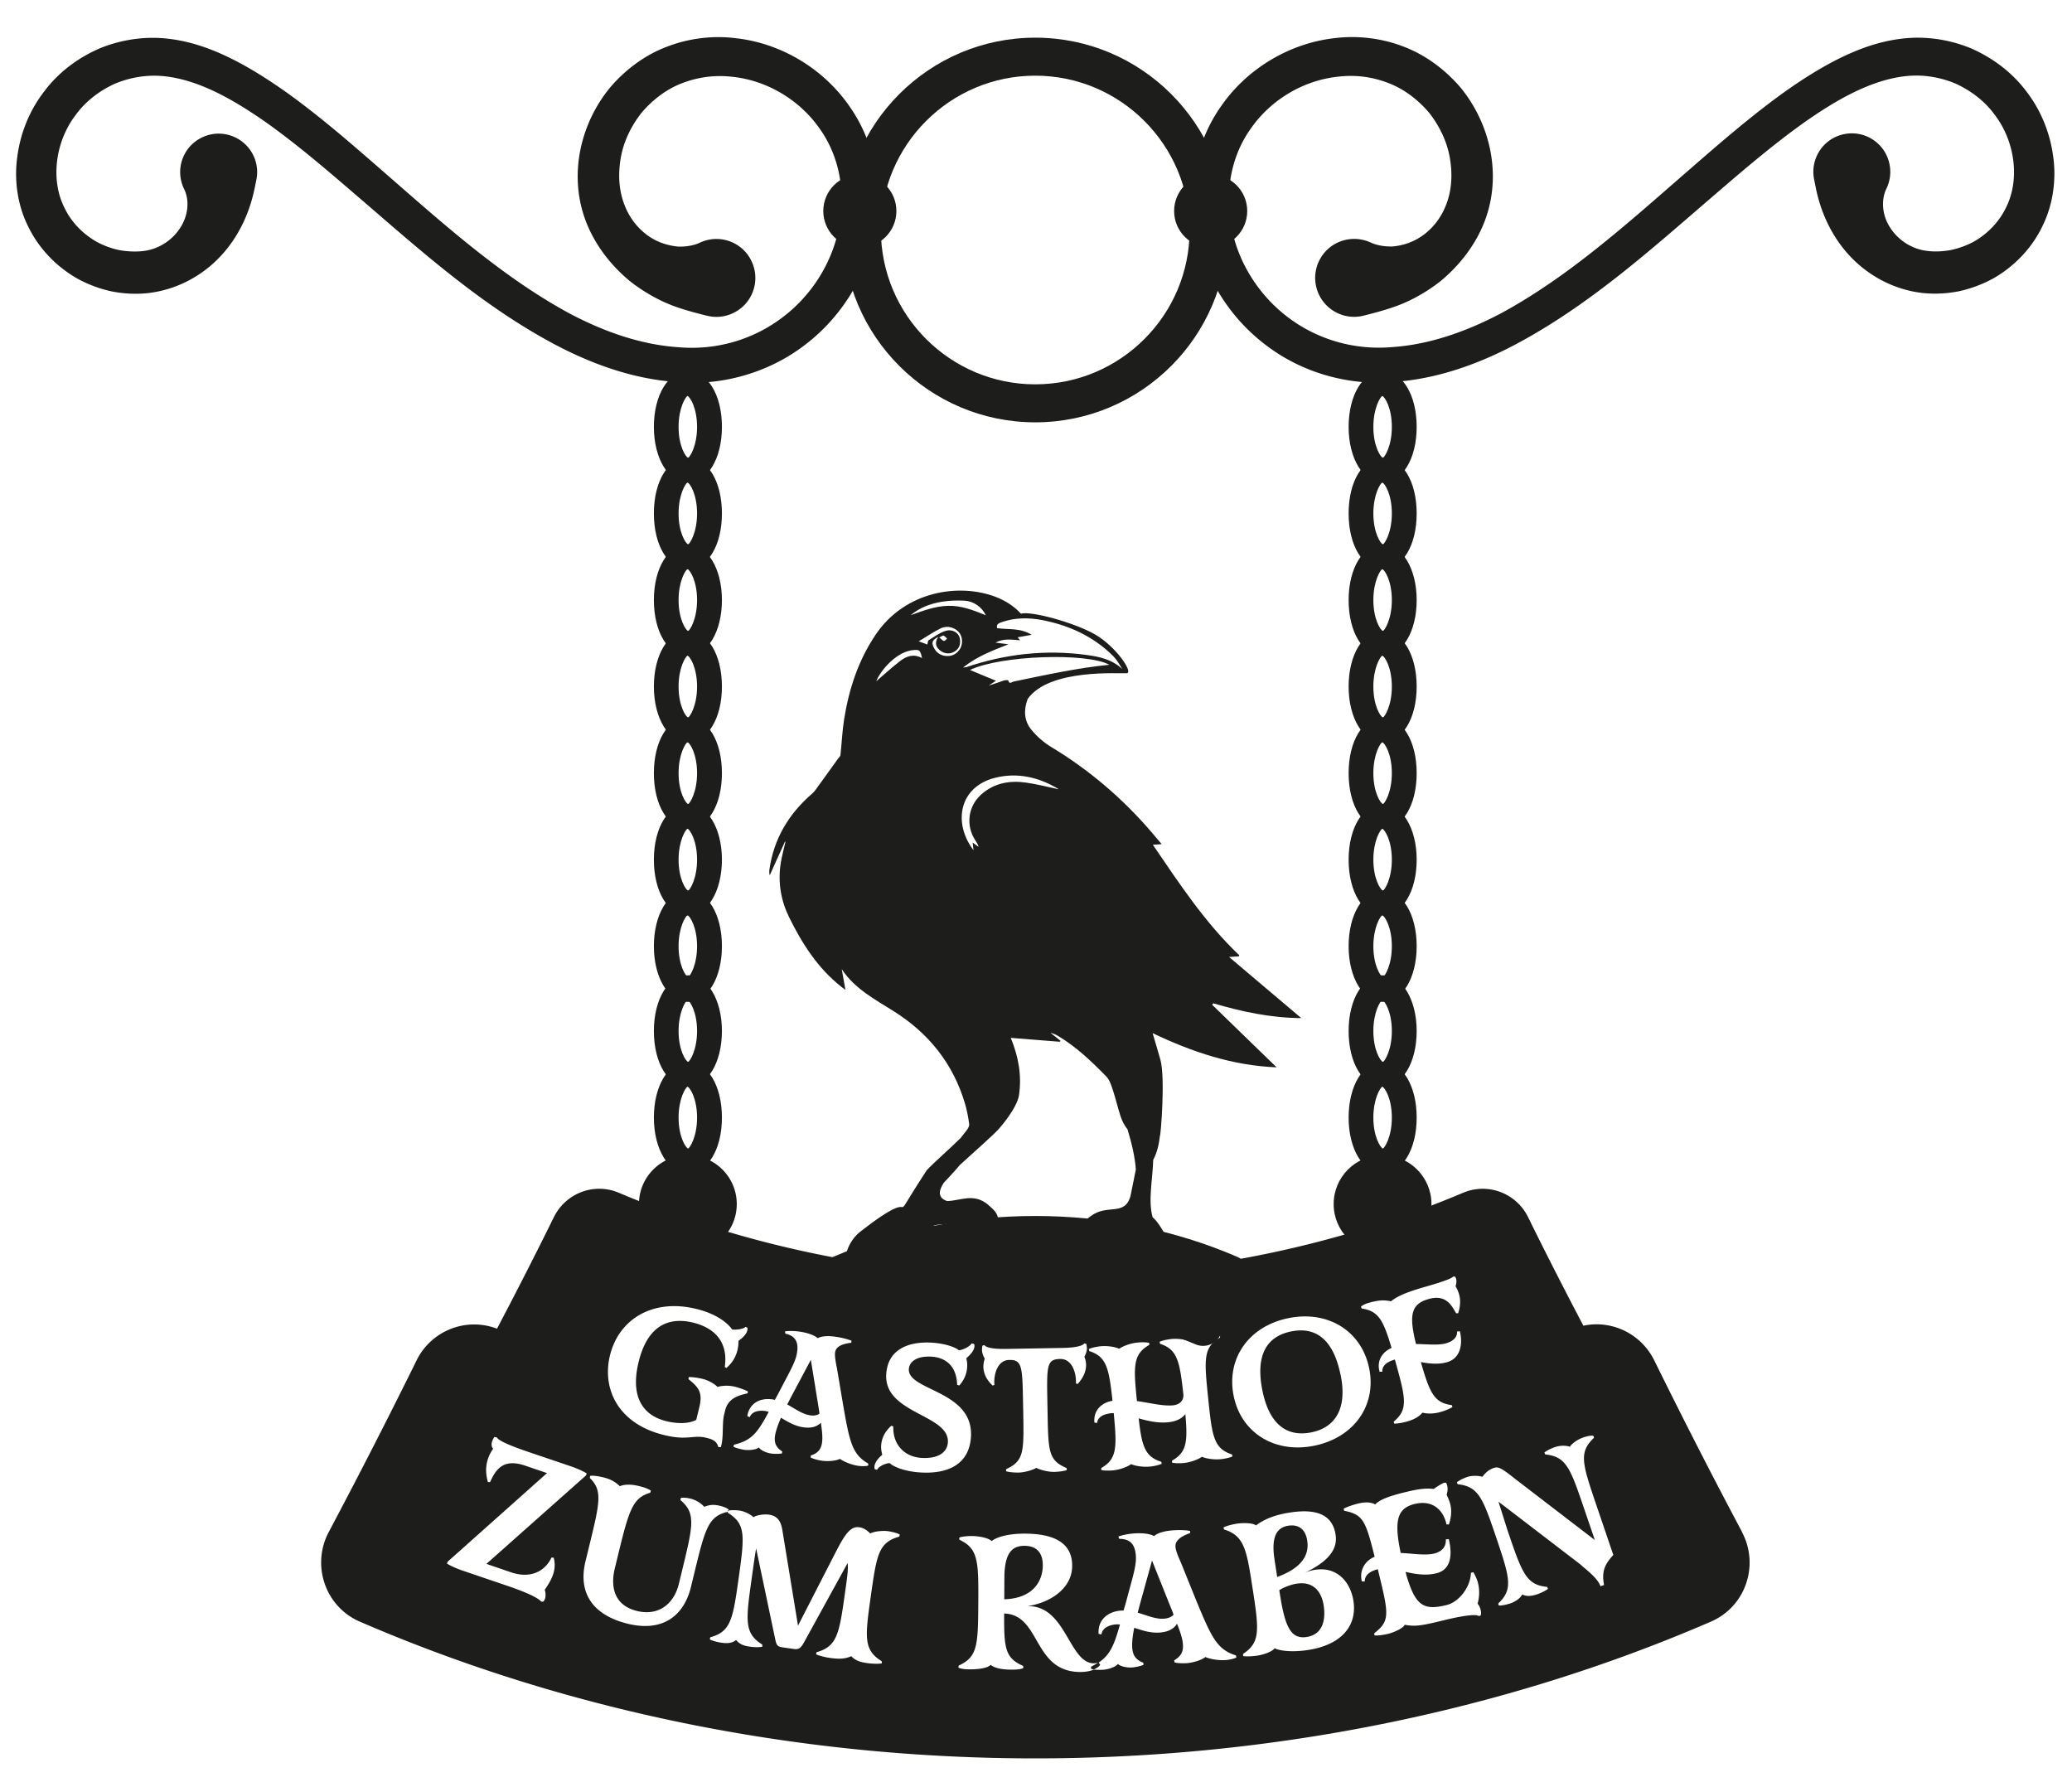 <svg xmlns="http://www.w3.org/2000/svg" xml:space="preserve" viewBox="0 0 500 430"><path fill="#1D1E1B" d="M298.58 303.29c-30.42-13.16-67.11-13.16-97.53 0-2.49 1.08-3.52 4.07-2.24 6.48 2.19 4.1 4.29 8.24 6.34 12.39 1.09 2.2 3.69 3.2 5.96 2.24 24.27-10.27 53.15-10.27 77.41 0 2.27.96 4.87-.03 5.96-2.24 2.05-4.15 4.15-8.29 6.34-12.39 1.28-2.41.26-5.4-2.24-6.48"/><path fill="#1D1E1B" d="M255.46 190.45c-2.53-.53-5.18-1.23-7.88-1.61-3.96-.56-7.69.1-10.8 2.87-3.2 2.87-3.78 7.47-1.42 11.07.31.48.63.94.79 1.57-.41-.31-.82-.6-1.44-1.04.09.72.14 1.21.21 1.85-4.97-6.51-3.55-15.28 5.21-17.48 5.31-1.33 10.49-.19 15.23 2.68.09.05.15.17.09.09m-10.86-25.99c-.38.09-1.06.77-1.28-.29 0-.07-.72-.07-1.06.03-1.21.41-2.43.87-3.67 1.23.55-.36 1.09-.73 1.76-1.16-2.12-.87-4.14-1.71-6.27-2.6 7.33-3.54 28.21-4.24 33.63-1.26-7.76.77-15.41 2.46-23.09 4.05m17.53-6.43c-9.88-1.32-19.55-.24-28.98 2.96-.12.03-.24.03-.77.09 3.45-2.75 7.19-4.12 10.97-5.61-.94-.12-1.88-.24-3.13-.41 2.05-1.09 3.93-.68 5.93-.56-.21-.26-.32-.39-.58-.72 1.08-.19 2.05-.38 3.37-.6-2.79-1.74-5.66-1.2-8.34-1.61-.26-1.03.53-1.23 1.2-1.47 3.16-1.09 6.41-1.09 9.64-.48 6.53 1.26 12.39 3.93 17.16 8.68.89.89 1.54 2.03 2.19 3.14-2.44-2.34-5.54-2.99-8.63-3.4m-24.28-9.58c-3.11-1.26-5.95-2.36-9.13-2.27-3.21.09-6.07 1.21-9.01 2.26 2.2-1.86 4.8-2.79 7.55-3.25 1.78-.29 3.61-.34 5.42-.26 2.17.11 4.22 1.51 5.17 3.52m-17.32 8.39c1.32-.09 1.5.03 1.93 1.95-2.12-1.16-3.84-.41-5.35.75-2.08 1.61-4.03 3.42-5.71 4.85 1.01-2.58 4.94-7.3 9.11-7.55m7.16-3.47c.32.14.56.48.85.73-.27.21-.56.58-.79.55-.31-.05-.58-.41-1.11-.85.55-.24.87-.51 1.06-.43m-6.03 1.37c2-1.18 3.62-2.32 5.38-3.16 1.62-.75 3.52-.12 4.46 1.14.85 1.16.84 2.96-.07 4.15-.91 1.2-2.19 1.62-3.61 1.35-1.38-.27-2.31-1.2-2.75-2.55-.32-.99.34-1.45 1.32-2.02-.94 1.42-.63 2.46.46 3.32 1.06.84 2.43.92 3.54.19 1.14-.73 1.42-1.83 1.2-3.09-.26-1.4-1.79-2.38-3.5-1.83-1.44.46-2.73 1.44-4.03 2.24-.21.14-.19.62-.31 1.03-.53-.19-1.09-.41-2.09-.77m77.2 76.08c.05-.1.12-.21.17-.31-8.25-7.83-14.42-17.24-20.87-26.68.79-.05 1.35-.09 2.14-.14-.85-1.01-1.61-1.9-2.36-2.79-7.01-8.2-15.11-15.12-24.35-20.69-1.78-1.08-3.42-2.53-4.73-4.12-1.79-2.17-1.91-4.8-.89-7.45 5.25-7.42 22.3-6.03 23.92-6.2 1.62-.19-2.67-6.49-7.71-9.38-5.04-2.87-15.41-5.69-17.84-4.99-1.64-1.78-3.69-3.11-6.02-4.02-8.87-3.43-21.91-1.45-29 9.02-4.24 6.25-6.51 13.23-7.67 20.59-.44 2.82-.56 5.69-.87 8.53-.03.29-.34.55-.55.82-1.85 2.56-3.67 5.14-5.54 7.69-.22.31-.5.56-.77.82-5.66 4.89-9.25 10.92-10.29 18.37-.05.41-.05.84.09 1.3 1.23-2.72 2.44-5.42 3.67-8.12.03.02.07.05.12.07-.39 1.79-.92 3.57-1.18 5.38-.65 4.48.09 8.8 2.07 12.82 3.14 6.37 6.92 12.3 12.61 16.78.29.22.6.44.97.73-.31-1.76-.62-3.37-.89-4.99 3.13 4.72 7.91 7.23 12.44 10.07 8.54 5.35 14.47 12.73 17.33 22.45.46 1.57.75 3.21.99 4.84.07.44-.26 1.04-.56 1.45-.51.67-1.04 1.32-1.56 1.98-2.41 2.38-6.39 5.86-8.12 7.71-11.11 17.05.7 1.71-16.18 14.94-3.61 2.97-3.86 7.81-3.18 7.42 3.62-3.62 3.3-4.41 7.42-4.24 6.44-2.53-5.93 9.77 0 15.64-.65-7.62-1.42-4.39 1.66-9.72 4.15-9.72 4.14-1.37 7.55-1.28-2.53-3.52 2.19-7.23 4.46-9.4 1.91-.6 5.42-.15 7.64-1.09 6.48.09 4.51 3.78 7.67 3.64 1.69.41-.73-4.48.21-3.86-.17-1.57-.6-2.1-2.53-3.78-3.45-2.82-6.56-.89-9.83-.82-2.26-.79-2.07-2.46-.79-4.41 0 0 2.72-2.87 3.9-4.31 2.61-2.43 8.8-7.81 9.66-9.01 0 0 4.14-4.7 4.6-7.86.68-4.73-.12-9.25-2-13.79 3.98.32 7.9.63 11.83.94l.21-.21c-.8-.65-1.61-1.28-2.43-1.93.03-.05 1.13.32 1.62.62 4.49 2.65 8.24 6.22 11.84 9.91.82.85 1.21 2.19 1.61 3.37.68 2.08 1.16 4.24 1.85 6.31.38 1.13.92 2.14 1.66 3.09 1.06 3.49 1.81 6.82 2 9.67-.09.44-1.2 6-1.3 6.44-1.45 4.94-5.62 1.78-9.57 4.8-4.07 2.53-3.62 10.87-2.48 14.95.79-5.02 4.61-3.37 7.54-6.6.19-.29.38-.53.56-.7-.19.26-.38.5-.56.7-1.73 2.68-2.91 9.35-1.26 11.57 0-.87.38-2.61.63-3.9.65-2.49 3.28-.87 4.22-3.52 2.14-5.02 4.67-7.83 8.31-2.53 2.15.22 3.37.85 4.27 2.7-.39-2.73-3.93-10.46-6.32-12.41-1.11-4.05 0-8.92.15-13.82.89-1.67 1.38-3.66 1.62-5.81.19.07 1.33-13.94.12-18.35-.58-2.07-1.21-4.12-1.88-6.43 9.52 4.55 19.28 7.83 29.92 8.25-5.23-5.09-10.39-10.08-15.55-15.09.09-.12.17-.24.26-.36 6.84 2 13.76 3.52 21.24 3.57-5.95-5.04-11.64-9.84-17.43-14.75.82-.05 1.54-.1 2.26-.15"/><path fill="#1D1E1B" d="M313.07 382.1c-1.21.19-3.04.77-4.36 1.61l.1.65c1.23 8.03 2.6 11.24 6.49 10.65 3.74-.56 4.68-3.86 4.12-7.6-.63-4.08-3.16-5.78-6.34-5.28m-5.53-5.84.65 4.24c6.51-2.39 7.71-5.78 7.25-8.77-.43-2.84-2.15-3.96-4.53-3.61-2.84.43-4.2 2.67-3.37 8.12m-32.5 10.94-.51 1.93c2.26.65 4.32 1.61 6.37 1.45.97-.07 1.76-.39 2.29-.96-.21-.6-.44-1.2-.72-1.85L278 376.56l-2.95 10.65zm-11.76 15.48c.17.05.41.1.68.14.58-.26 1.13-.56 1.52-1.08l-.39-.63c-.55.36-1.13.72-1.81 1.06v.51zm-20.92-21.99-.03 5.21c7.06-.21 9.28-4.49 9.3-8.17.02-3.21-1.66-4.72-4.37-4.73s-4.87 1.25-4.9 7.69m-46.89-39.17c.91.12 1.69 0 2.27-.41-.07-.58-.17-1.18-.27-1.83l-1.81-11.16-4.85 9.11-.85 1.66c1.93 1.04 3.62 2.34 5.52 2.61m-19.73 23.16.07-.29s-.12 0-.15.02v.29c-.01 0 .05 0 .08-.02m147.72-32.96c-1.47-7.21-4.99-11.84-11.96-10.42-6.03 1.23-8.58 5.95-6.87 14.32 1.28 6.32 4.58 11.48 11.84 10.01 5.14-1.04 8.82-5.06 7.01-13.91m65.85 43.45c-1.83 2.08-2.97 3.66-2.27 7.31l-.87.29c-.68-1.98-3.25-3.81-4.89-5.3l-19.72-15.11 2.14 6.78c3.55 10.46 4.53 13.31 9.6 13.79l.21.46c-.5.44-1.66.99-2.53 1.3-1.69.58-2.84.53-3.66.05-.5.92-1.62 1.74-2.89 2.17-.97.32-2.14.56-2.8.51l-.12-.5c3.73-3.49 2.75-6.34-.8-16.8-2.99-8.8-4.12-11.45-8.99-11.96l-.21-.46c.5-.44 1.56-.96 2.53-1.3 1.06-.36 2.75-.34 3.61-.03.62-.75 1.38-1.66 2.73-2.12 1.11-.38 1.73-.15 5.28 2.68l19.16 14.7-2.43-7.11c-3.5-10.3-4.43-13.02-9.54-13.55l-.21-.46c.5-.44 1.56-.96 2.58-1.32 1.16-.39 2.55-.44 3.54-.07.7-.94 1.98-1.81 3.38-2.29.73-.24 1.73-.48 2.31-.36l.17.48c-3.76 3.55-2.85 6.2.67 16.56l3.95 11.62.07.04zm-47.67-50.84c2.68 0 5.16.38 7.25-.17 1.66-.48 2.77-1.44 2.67-2.84l.67-.09c.51 1.79.85 6.36-3.09 7.48-2.12.6-4.32.34-6.32-.03 2.2 7.57 3.23 9.81 7.47 10.39l.17.44c-.58.41-1.78.91-2.92 1.23-1.42.41-3.09.48-4.32.14-.82.97-1.97 1.64-3.71 2.14-1.14.32-2.43.55-3.13.5l-.09-.48c3.45-2.87 2.92-5.45.51-14.1l-.24-.87c-2.02.58-3.09 1.52-3.04 2.94h-.65c-.68-2.41.38-4.63 2.89-5.74-2.03-6.82-3.16-8.89-7.21-9.52l-.17-.44c.34-.34 1.18-.73 1.88-.92 2.94-.84 4.05-.6 5.35-.38 1.23-.89 2.49-1.85 8.48-3.55 5.06-1.44 6.25-2.08 6.51-2.39l.48-.03c.1.17.19.34.26.56.15.55.05 1.23-.14 1.78.36.6.65 1.25.84 1.9.41 1.42.34 2.97-.22 4.63h-.46c-.96-1.49-2.22-4.7-6.63-3.45-4.14 1.18-4.89 3.62-3.06 10.9m-11.31 5.82c1.83 8.94-3.66 16.73-13.24 18.68-9.54 1.95-17.64-3.08-19.46-12.01-1.83-8.99 3.64-16.82 13.18-18.76 9.59-1.97 17.69 3.11 19.52 12.1m-33.09 20.79.1.46c-.6.31-1.86.58-2.77.67-1.66.17-3.57-.12-4.61-.58-.89.67-2.7 1.33-4.31 1.5-.91.1-2.26.09-2.89-.09v-.48c3.54-2 3.81-4.53 3.21-11.23-.77.99-2.03 1.74-4.07 1.97-2.56.26-4.97-.31-7.19-.94.75 6.78 1.54 9.25 5.45 10.48l.1.48c-.6.31-1.86.58-2.77.67-1.66.17-3.57-.12-4.61-.58-.89.67-2.7 1.33-4.31 1.5-.91.09-2.26.09-2.89-.09v-.48c3.85-2.17 3.79-5.06 3.01-13.23-.19-.03-.39 0-.53 0-2.08.22-3.32.97-3.5 2.38l-.63-.12c-.27-2.61 1.38-4.75 4.36-5.25-.85-7.88-1.44-10.65-5.61-12l-.1-.48c.6-.31 1.91-.58 2.8-.67 1.62-.17 3.52.12 4.53.6.94-.67 2.73-1.33 4.41-1.5.91-.1 2.2-.09 2.84.09v.48c-3.95 2.24-3.83 5.2-2.97 13.55 3.21.44 6.13 1.25 8.7 1.03 1.47-.15 2.68-1.04 2.49-2.75-.87-7.93-1.45-10.75-5.62-12.1l-.1-.48c.6-.31 1.91-.58 2.8-.67 1.61-.17 3.52.12 4.53.58.94-.67 2.75-1.33 4.41-1.5.91-.1 2.2-.09 2.84.09v.48c-4.08 2.34-3.81 5.33-2.89 14.35.97 9.4 1.28 12.39 5.79 13.86m-35.01-25.71c0 .72-.26 1.49-.63 2.12.26.62.41 1.28.41 1.95.03 1.49-.62 3.08-2.02 4.63l-.43-.14c.15-2.29-.82-5.95-3.78-5.9-3.25.05-3.26 1.59-3.11 10.18l.05 2.53c.17 9.69.21 11.74 4.6 13.62l.05.48c-.67.26-1.95.41-3.09.44-1.33.02-3.35-.46-4.27-.97-.89.55-2.84 1.09-4.19 1.13-1.2.02-2.48-.1-3.11-.32v-.48c4.34-2.03 4.31-4.08 4.14-13.77l-.05-2.53c-.15-8.6-.27-10.12-3.33-10.07-2.96.05-3.79 3.74-3.57 6.03l-.43.15c-1.56-1.45-2.2-3.01-2.24-4.49 0-.67.12-1.38.34-2.02-.39-.62-.65-1.37-.67-2.08 0-.43.03-.77.12-1.06l.48-.1c.24.38 1.32.97 5.23.91l13.65-.24c3.91-.07 4.96-.72 5.18-1.09l.48.09c.1.29.15.62.17 1.04m-27.14-.38c-.05 1.01-1.06 2.05-1.97 2.85.21.68.26 1.35.22 2.12-.09 1.44-.6 2.97-1.91 4.44l-.51-.17c-.14-4.6-2.8-6.61-6.27-6.8-3.28-.17-5.26 1.09-5.38 3.01-.29 5.25 15.6 5.14 14.99 16.27-.36 6.48-5.23 9.04-12 8.68-4.2-.22-6.9-1.52-7.62-2.27-1.01.03-2.68.8-3.01 1.61l-.56-.12c-.09-.15-.12-.39-.1-.67.05-.96.92-2 1.88-2.82-.15-.68-.31-1.4-.27-2.12.09-1.62.7-3.32 2.46-4.89l.48.17c-.15 4.53 2.85 7.38 6.85 7.59 4.29.24 6.2-1.57 6.32-3.78.36-6.72-15.41-6.87-14.88-16.35.32-6 5.26-7.98 10.85-7.69 3.2.17 5.83 1.08 6.68 1.85 1.01-.09 2.68-.91 3.06-1.66l.56.12c.14.15.17.39.15.63m-25.1 45.1c.96-.53 3.04-.7 4.15-.55 1.16.17 2.36.48 2.92.82l-.12.5c-4.96 1.42-5.43 4.19-6.85 14.22-1.4 9.98-1.85 13.11 2.63 15.86v.51c-.82.15-2.31.09-3.37-.05-1.37-.19-2.84-.44-4-1.69-1.78.84-3.61.63-5.21.41-1.11-.15-2.61-.53-3.28-.87l.12-.5c5.04-1.4 5.49-4.55 6.89-14.53l.05-.36c.5-3.54.72-5.06.56-6.63l-10.54 19.17c-.89 1.57-1.33 1.73-2.65 1.54l-2.27-.32c-1.52-.21-1.69-.44-2.07-2.26l-4.55-21.65c-.17.91-.39 2.43-.6 3.85l-.46 3.3c-1.44 10.27-1.86 13.31 2.55 16.05v.51c-.67.17-1.95.14-2.82.02-1.21-.17-2.48-.39-3.49-1.62-1.26.91-2.48.79-3.69.62-.85-.12-2.1-.44-2.68-.79l.12-.5c4.89-1.33 5.45-4.29 6.78-13.76 1.5-10.73 1.9-13.52-2.56-16.3v-.22c-4.73 1.11-5.45 4.02-8.1 14.92l-.77 3.18c-1.71 7.06-6.87 10.95-15.23 8.92-7.79-1.9-12.24-6.82-10.22-15.11l.8-3.28c2.67-10.92 3.35-13.76.24-16.78l.07-.51c.62-.12 1.69 0 3.13.34 1.04.26 2.53.67 4.02 2.14 1.69-.68 3.79-.24 4.63-.03 1.49.36 2.39.73 2.89 1.13l-.17.48c-4.2 1.25-5.09 4.03-7.74 14.95l-.8 3.28c-1.09 4.48-.17 8.95 5.33 10.3 5.47 1.33 9.01-1.97 10.12-6.53l.77-3.18c2.67-10.97 3.37-13.86-.38-17.04l.07-.51c.51-.14 1.44-.07 2.29.14a6.72 6.72 0 0 1 3.37 1.98c1.45-.55 2.41-.56 3.79-.24 1.04.26 1.74.58 2.14.94l-.05.21c.68-.14 1.83-.1 2.63 0 1.21.17 2.75.96 3.38 1.61.63-.48 2.38-.8 3.76-.62 2.58.36 3.01 2.48 3.25 4.02l3.73 22.76 9.04-17.62c2.27-4.43 3.64-6.41 5.71-6.12.75.1 1.5.36 2.73 1.52m-.54-16.88v.48c-.53.17-1.59.17-2.44.05-1.47-.21-3.3-.91-4.39-1.67-.99.5-2.89.65-4.36.44-.85-.12-2.1-.44-2.68-.77v-.48c1.69-.55 2.49-1.44 2.73-3.14.17-1.23.03-2.7-.29-4.77-.85.89-2.17 1.38-4.15 1.11-2.22-.31-3.86-1.37-5.47-2.31-.77 1.78-1.28 3.3-1.44 4.37-.24 1.66.24 2.79 1.74 3.76l-.07.48c-.73.14-1.9.12-2.6.02-1.18-.17-2.55-.79-2.97-1.47-.56.55-2.32.73-3.45.58-.85-.12-2.2-.46-2.68-.77l.12-.46c4.2-1.04 5.59-2.68 8.39-7.93-.27-.09-.6-.19-.89-.22-1.37-.19-3.14.05-3.69 1.5l-.58-.27c.39-2.73 2.7-4.49 6.02-4.03.19.03.43.05.62.14l.85-1.57 1.64-3.14c1.83-3.45 2.65-5.08 2.89-6.87.39-2.73-.75-3.96-2.85-4.41l-.07-.55c.73-.14 2.14-.14 3.47.05 1.37.19 3.38.67 4.41 1.59 1.14-.62 2.92-.55 4.39-.34 1.42.21 3.01.62 3.78.96l-.07.48c-2.55.31-3.73 1.08-3.9 2.34-.15 1.09.32 3.13.46 3.88l1.42 8.44c1.62 9.35 2.22 12.27 6.15 14.51m-43.41-20.4.07-.48c.8-.05 2.55.22 3.33.43 1.54.38 2.94 1.25 3.61 1.95.85-.29 2.53-.46 4.15-.07.84.21 2.51.75 3.21 1.18l-.15.44c-2.7.58-4.73 1.45-5.38 4.15l-.24.97c-.55 2.27-.05 5.45-.79 7.86l-.63-.05c-.36-1.52-1.59-1.91-2.91-2.22-1.06-.26-1.85-.31-3.71-.12-2 .15-3.43.19-6.49-.55-10.95-2.67-15-11.02-13.02-19.19 2.12-8.72 10.29-13.81 20.81-11.24 5.79 1.4 8.13 4.14 8.66 4.96 1.04.15 2.79-.1 3.25-.63l.44.21c.05.17.05.41-.02.68-.22.92-1.18 1.83-2.12 2.48.02.73-.09 1.56-.26 2.29-.38 1.54-1.18 3.01-2.67 4.27l-.38-.24c.84-5.84-2.24-9.38-7.62-10.7-6.82-1.66-11.28 1.67-13.18 9.52-1.93 7.93.62 12.78 6.75 14.27 1.9.46 4.96.82 7.16-.32l.77-3.16c.85-3.49-.26-4.78-2.65-6.68m-24.55 22.81-.21.46-23.99 21.31 5.9 2.02c5.47 1.86 8.63-.96 9.79-3.54h.53c.41 1.5.29 2.82-.14 4.08-.44 1.3-1.18 2.51-2.02 3.69.27.63.26 1.61.09 2.14-.14.39-.31.6-.48.75l-.51-.07c-.26-.51-2.49-1.88-8.15-3.79l-10.8-3.67c-1.4-.48-2.96-1.16-3.74-1.71l.21-.46L132 355.46l-5.31-1.81c-5.42-1.85-7.16 1.18-8.42 3.98h-.53c-.6-2.07-.56-3.93.03-5.67.27-.82.72-1.64 1.25-2.39-.46-.38-.46-1.18-.26-1.76.12-.34.31-.75.53-1.06l.62.1c.21.5 1.66 1.49 7.71 3.54l10.12 3.43c1.32.44 3.09 1.21 3.88 1.76m89.66 46.84.05-.51c4.67-2.12 4.68-4.94 4.75-15.77.05-9.5-.09-12.53-4.56-14.59l-.05-.51c.62-.26 1.69-.39 3.13-.39 1.03 0 3.67.27 4.7 1.21 1.13-.92 3.9-1.81 8.08-1.79 5.83.03 11.4 1.56 11.35 7.79-.03 5.62-5.57 8.97-10.85 9.71 9.36-.31 10.05 13.76 16.06 13.79.36 0 .72-.05 1.18-.21v.03c2.7-1.81 3.71-4.07 5.14-9.18-.31-.03-.67-.05-.97-.03-1.47.12-3.28.77-3.5 2.43l-.68-.15c-.24-2.96 1.78-5.31 5.35-5.61.21 0 .46-.03.67 0l.53-1.83.99-3.67c1.11-4.03 1.59-5.91 1.44-7.86-.24-2.96-1.69-3.96-4-3.95l-.21-.55c.75-.31 2.2-.63 3.64-.75 1.47-.12 3.69-.09 4.97.63 1.06-.91 2.92-1.26 4.51-1.38 1.54-.12 3.28-.05 4.17.14l.03.51c-2.6.92-3.64 1.98-3.54 3.35.09 1.18 1.08 3.2 1.38 3.95l3.43 8.49c3.86 9.38 5.18 12.3 9.79 13.74l.09.5c-.5.29-1.61.53-2.51.62-1.57.12-3.66-.17-4.97-.73-.92.73-2.87 1.35-4.44 1.47-.92.07-2.31.03-2.99-.17l-.09-.51c1.62-.96 2.26-2.07 2.1-3.91-.1-1.33-.58-2.82-1.42-4.92-.68 1.13-1.95 1.95-4.08 2.12-2.39.19-4.34-.53-6.24-1.14-.41 2.03-.58 3.74-.48 4.9.14 1.78.89 2.85 2.68 3.54l.03.51c-.73.31-1.95.56-2.72.62-1.28.1-2.84-.24-3.45-.85-.46.7-2.26 1.3-3.49 1.4-.65.05-1.61.05-2.31-.03-1.06.44-2.27.58-3.28.58-11.55-.07-9.43-13.81-18.37-14.12-.05 8.34.19 10.73 4.58 12.65l.05.51c-.51.26-1.38.39-2.77.39-1.08 0-3.88-.07-5.11-1.16-1.03 1.03-3.95 1.09-5.18 1.09-1.18 0-2.15-.17-2.65-.43m68.74-3.3c4.03-2.68 3.86-5.5 2.48-14.59l-.24-1.52c-1.4-9.14-2-12.42-6.84-13.91l-.14-.5c.67-.36 2.17-.73 3.13-.89 1.62-.26 4-.21 4.72.41 2.41-1.81 5.23-2.67 8.31-3.13 6.43-.97 10.18.62 10.9 5.37.48 3.13-1.18 6.19-7.35 9.14.87-.34 1.62-.56 2.43-.68 5.16-.79 8.49 2.79 9.23 7.54.89 5.86-2.73 10.56-11.02 11.83-3.84.58-6.9.17-7.98-.43-.65.82-2.56 1.52-4.22 1.78-1.01.15-2.65.26-3.4.1l-.03-.51.02-.01zm31.72-23.52c-2.14-8.58-2.77-10.12-7.31-11.01l-.17-.48c.68-.43 2.29-.97 3.49-1.26 1.54-.38 3.06-.43 4.15.21.99-1.13 3.5-2.07 7.28-2.97 3.23-.79 4.92-.99 6.82-.77 1.49-1.04 2.1-1.3 2.48-1.5h.51c.09.12.19.31.31.8.14.6.07 1.35-.17 2.08.32.72.65 1.37.91 2.41.31 1.3.26 2.99-.36 4.77h-.58c-.72-3.42-3.3-6-7.67-4.94-4.27 1.04-5.01 4.07-3.38 11.83 2.97.12 5.74.65 8.03.15 1.79-.43 2.99-1.57 2.85-3.43l.72-.07c.51 2.08 1.38 7.19-2.99 8.25-2.58.63-5.11.19-7.45-.34 2.27 8.29 4.32 9.36 9.89 8.01 3.02-.73 5.79-4.31 5.9-7.79l.6-.14c.48.89.89 1.73 1.11 2.63.41 1.69.34 3.33-.1 4.97.38.44.62 1.01.75 1.56.1.39.14.97-.05 1.33l-.51.07c-.31-.39-2.82-.31-8.03.96-5.42 1.32-7.11 1.67-9.76 1.16-.32.82-2.55 1.83-4 2.19-1.2.29-2.53.46-3.28.38l-.07-.51c3.88-3.04 3.5-4.63 1.01-14.87l-.14-.6c-2.07.56-3.16 1.5-3.16 2.97l-.7-.03c-.6-2.48.55-4.87 3.13-5.96m88.63-5.95c-7.3-13.72-14.35-27.53-21.19-41.41-3.2-6.48-10.29-9.83-17.11-8.37-4.55-8.68-9.02-17.4-13.33-26.18-2.85-5.81-9.71-8.42-15.69-5.9-63.84 27.02-139.89 27.02-203.73 0-5.96-2.53-12.82.07-15.69 5.9-4.44 9.01-9.02 17.98-13.71 26.9-7.45-2.85-15.84.43-19.41 7.64a1567.97 1567.97 0 0 1-21.19 41.41c-4.27 8.03-.85 18.03 7.48 21.63 101.71 44 224.33 44 326.05 0 8.36-3.61 11.76-13.6 7.48-21.63"/><path fill="#1D1E1B" d="M177.79 290.54c0 6.51-5.28 11.79-11.81 11.79s-11.79-5.28-11.79-11.79c0-6.51 5.28-11.79 11.79-11.79s11.81 5.28 11.81 11.79M455.21 45.54c-1.38 2.87-.97 6.58.97 9.48 1.9 2.94 5.21 5.11 8.85 5.52 1.78.24 3.76.15 5.64-.19 1.88-.39 3.69-1.03 5.4-1.91 3.37-1.86 6.22-4.72 7.93-8.2 3.52-6.82 2.27-16.13-2.65-22.54-2.39-3.3-5.74-5.83-9.43-7.52-3.74-1.57-7.88-2.26-12-1.81-8.34.89-16.66 5.66-24.32 11.02-7.71 5.47-15.04 11.76-22.4 18.1-14.73 12.65-29.5 26.04-47.44 35.6-8.92 4.72-18.85 8.34-29.36 9.07-10.53.99-21.72-2.05-30.35-8.46-8.7-6.34-15.02-15.93-17.26-26.52-1.08-5.28-1.35-10.75-.43-16.2.94-5.42 3.02-10.66 6.19-15.19 6.22-9.11 16.51-15.36 27.55-16.59 5.43-.68 11.35 0 16.61 2.05 5.31 2.02 10.01 5.54 13.71 9.84 7.21 8.77 10.13 21.26 5.79 32.45-2.15 5.5-5.81 10.29-10.44 14.18a41.106 41.106 0 0 1-7.83 4.89c-2.87 1.37-5.95 2.27-9.21 3.13l-1.61.41c-5.02 1.3-10.15-1.73-11.45-6.75-1.3-5.02 1.73-10.15 6.75-11.45 2.19-.56 4.41-.31 6.31.56 1.61.73 3.38.99 5.2.97 1.79-.14 3.61-.6 5.3-1.42 3.4-1.64 6.15-4.7 7.59-8.29 1.5-3.57 1.74-7.55 1.06-11.59-.67-3.98-2.48-7.72-4.97-10.92-2.61-3.09-5.91-5.67-9.71-7.16-3.81-1.5-7.84-2.1-12.1-1.62-8.39.82-16.29 5.47-21.17 12.41-5.02 6.94-6.46 15.88-4.65 24.45 1.74 8.53 6.84 16.29 13.84 21.46 7.04 5.21 15.81 7.72 24.73 6.96 8.99-.58 17.82-3.69 26.09-8.01 16.56-8.9 30.96-21.98 45.66-34.76 7.37-6.41 14.8-12.88 22.97-18.76 4.1-2.91 8.39-5.67 13.04-8.01 4.65-2.32 9.76-4.24 15.33-4.89 5.57-.68 11.38.15 16.63 2.31 5.2 2.26 9.91 5.76 13.33 10.3 3.5 4.48 5.76 9.95 6.53 15.6.84 5.54.05 11.79-2.56 17.02-2.53 5.31-6.78 9.74-11.91 12.65-2.6 1.42-5.38 2.44-8.27 3.08-2.91.56-5.84.73-8.92.39-6.07-.73-11.88-3.52-16.39-7.91-4.53-4.39-7.74-10.37-9.16-17.26l-.44-2.19c-1.03-5.02 2.2-9.93 7.23-10.95 5.02-1.03 9.93 2.2 10.95 7.23.43 2.07.12 4.14-.73 5.91M61.42 45.54C60 52.42 56.79 58.41 52.26 62.8c-4.49 4.39-10.32 7.18-16.39 7.91-3.08.34-6 .17-8.9-.39a30.42 30.42 0 0 1-8.27-3.08c-5.13-2.91-9.38-7.33-11.93-12.65-2.63-5.23-3.4-11.48-2.56-17.02.77-5.66 3.02-11.11 6.53-15.6 3.42-4.56 8.13-8.05 13.33-10.3 5.25-2.15 11.04-2.99 16.63-2.31 5.57.65 10.68 2.56 15.33 4.89 4.67 2.34 8.94 5.11 13.06 8.01 8.17 5.86 15.6 12.34 22.97 18.76 14.68 12.78 29.09 25.86 45.64 34.76 8.27 4.34 17.11 7.43 26.09 8.01 8.9.77 17.69-1.74 24.71-6.96 7.02-5.16 12.1-12.94 13.86-21.46 1.81-8.58.36-17.52-4.65-24.45-4.89-6.94-12.8-11.59-21.17-12.41-4.26-.46-8.29.14-12.1 1.62-3.79 1.49-7.09 4.07-9.69 7.16-2.49 3.2-4.31 6.94-4.97 10.92-.68 4.03-.43 8.01 1.06 11.59 1.44 3.59 4.19 6.65 7.59 8.29 1.71.8 3.5 1.26 5.3 1.42 1.81.03 3.59-.22 5.2-.97 4.72-2.19 10.3-.14 12.47 4.58 2.19 4.72.14 10.3-4.58 12.47-2.05.96-4.27 1.09-6.29.58l-1.61-.41c-3.26-.84-6.36-1.76-9.21-3.13a41.167 41.167 0 0 1-7.83-4.89c-4.63-3.88-8.29-8.68-10.44-14.18-4.34-11.19-1.42-23.69 5.79-32.45 3.69-4.31 8.37-7.83 13.71-9.84 5.26-2.05 11.18-2.75 16.61-2.05 11.06 1.21 21.33 7.48 27.55 16.59 3.16 4.53 5.25 9.77 6.17 15.19.92 5.47.65 10.92-.43 16.2-2.24 10.6-8.58 20.18-17.26 26.52-8.63 6.41-19.82 9.45-30.35 8.46-10.53-.73-20.44-4.36-29.36-9.07-17.94-9.55-32.71-22.95-47.44-35.6-7.37-6.34-14.7-12.65-22.4-18.1-7.67-5.35-15.99-10.12-24.33-11.01-4.12-.44-8.24.24-12 1.81-3.69 1.69-7.04 4.22-9.43 7.52-4.92 6.41-6.17 15.72-2.65 22.54 1.69 3.49 4.56 6.34 7.93 8.2 1.71.89 3.52 1.54 5.4 1.91 1.88.32 3.86.41 5.64.19 3.64-.41 6.96-2.58 8.85-5.52 1.95-2.92 2.38-6.63.97-9.48-2.24-4.61-.31-10.17 4.31-12.39 4.61-2.24 10.17-.31 12.41 4.31.92 1.91 1.13 3.98.73 5.9l-.44 2.19v-.04z"/><path fill="#1D1E1B" d="M249.82 18.26c-20.54 0-37.25 16.71-37.25 37.24s16.71 37.24 37.25 37.24 37.25-16.71 37.25-37.24-16.71-37.24-37.25-37.24m0 83.65c-25.6 0-46.41-20.81-46.41-46.41s20.81-46.41 46.41-46.41 46.41 20.81 46.41 46.41-20.81 46.41-46.41 46.41M165.9 158.2c-.48.24-2.15 2.89-2.15 7.47s1.67 7.23 2.31 7.47c.46-.24 2.15-2.89 2.15-7.47s-1.68-7.23-2.31-7.47m.09 20.9c-4.68 0-8.2-5.78-8.2-13.43 0-7.66 3.45-13.43 8.2-13.43s8.22 5.66 8.22 13.43-3.53 13.43-8.22 13.43M165.9 220.85c-.48.24-2.15 2.89-2.15 7.47s1.67 7.23 2.31 7.47c.46-.24 2.15-2.89 2.15-7.47s-1.68-7.23-2.31-7.47m.09 20.9c-4.68 0-8.2-5.78-8.2-13.43 0-7.66 3.45-13.43 8.2-13.43s8.22 5.66 8.22 13.43-3.53 13.43-8.22 13.43M165.9 262.21c-.48.24-2.15 2.89-2.15 7.47s1.67 7.23 2.31 7.47c.46-.24 2.15-2.89 2.15-7.47 0-4.59-1.68-7.23-2.31-7.47m.09 20.9c-4.68 0-8.2-5.78-8.2-13.43 0-7.66 3.45-13.43 8.2-13.43s8.22 5.66 8.22 13.43-3.53 13.43-8.22 13.43"/><path fill="#1D1E1B" d="M165.9 137.32c-.48.24-2.15 2.89-2.15 7.47s1.67 7.23 2.31 7.47c.46-.22 2.15-2.89 2.15-7.47s-1.68-7.23-2.31-7.47m.09 20.9c-4.75 0-8.2-5.66-8.2-13.43s3.54-13.43 8.2-13.43 8.22 5.78 8.22 13.43-3.46 13.43-8.22 13.43M165.9 199.97c-.48.24-2.15 2.89-2.15 7.47s1.67 7.23 2.31 7.47c.46-.22 2.15-2.89 2.15-7.47s-1.68-7.23-2.31-7.47m.09 20.9c-4.75 0-8.2-5.66-8.2-13.43 0-7.78 3.54-13.43 8.2-13.43s8.22 5.78 8.22 13.43c-.01 7.65-3.46 13.43-8.22 13.43M165.9 241.31c-.48.24-2.15 2.89-2.15 7.47s1.67 7.23 2.31 7.47c.46-.22 2.15-2.89 2.15-7.47s-1.68-7.23-2.31-7.47m.09 20.9c-4.75 0-8.2-5.66-8.2-13.43 0-7.78 3.54-13.43 8.2-13.43s8.22 5.78 8.22 13.43c-.01 7.65-3.46 13.43-8.22 13.43"/><path fill="#1D1E1B" d="M165.9 116.42c-.48.24-2.15 2.89-2.15 7.47s1.67 7.23 2.31 7.47c.46-.22 2.15-2.89 2.15-7.47s-1.68-7.23-2.31-7.47m.09 20.9c-4.75 0-8.2-5.66-8.2-13.43s3.45-13.43 8.2-13.43 8.22 5.66 8.22 13.43-3.46 13.43-8.22 13.43M165.9 179.09c-.48.24-2.15 2.89-2.15 7.47s1.67 7.23 2.31 7.47c.46-.22 2.15-2.89 2.15-7.47 0-4.59-1.68-7.23-2.31-7.47m.09 20.9c-4.75 0-8.2-5.66-8.2-13.43s3.45-13.43 8.2-13.43 8.22 5.66 8.22 13.43-3.46 13.43-8.22 13.43"/><path fill="#1D1E1B" d="M165.9 95.54c-.48.24-2.15 2.89-2.15 7.47s1.67 7.23 2.31 7.47c.46-.24 2.15-2.89 2.15-7.47s-1.68-7.23-2.31-7.47m.09 20.9c-4.68 0-8.2-5.78-8.2-13.43s3.45-13.43 8.2-13.43 8.22 5.66 8.22 13.43-3.53 13.43-8.22 13.43M345.43 290.54c0 6.51-5.28 11.79-11.81 11.79s-11.79-5.28-11.79-11.79c0-6.51 5.28-11.79 11.79-11.79s11.81 5.28 11.81 11.79M333.56 158.2c-.48.24-2.15 2.89-2.15 7.47s1.67 7.23 2.31 7.47c.46-.24 2.15-2.89 2.15-7.47s-1.68-7.23-2.31-7.47m.08 20.9c-4.68 0-8.2-5.78-8.2-13.43 0-7.66 3.45-13.43 8.2-13.43 4.75 0 8.22 5.66 8.22 13.43s-3.52 13.43-8.22 13.43M333.56 220.85c-.48.24-2.15 2.89-2.15 7.47s1.67 7.23 2.31 7.47c.46-.24 2.15-2.89 2.15-7.47s-1.68-7.23-2.31-7.47m.08 20.9c-4.68 0-8.2-5.78-8.2-13.43 0-7.66 3.45-13.43 8.2-13.43 4.75 0 8.22 5.66 8.22 13.43s-3.52 13.43-8.22 13.43"/><path fill="#1D1E1B" d="M333.56 262.21c-.48.24-2.15 2.89-2.15 7.47s1.67 7.23 2.31 7.47c.46-.24 2.15-2.89 2.15-7.47 0-4.59-1.68-7.23-2.31-7.47m.08 20.9c-4.68 0-8.2-5.78-8.2-13.43 0-7.66 3.45-13.43 8.2-13.43 4.75 0 8.22 5.66 8.22 13.43s-3.52 13.43-8.22 13.43M333.56 137.32c-.48.24-2.15 2.89-2.15 7.47s1.67 7.23 2.31 7.47c.46-.22 2.15-2.89 2.15-7.47s-1.68-7.23-2.31-7.47m.08 20.9c-4.75 0-8.2-5.66-8.2-13.43s3.54-13.43 8.2-13.43c4.67 0 8.22 5.78 8.22 13.43s-3.45 13.43-8.22 13.43M333.56 199.97c-.48.24-2.15 2.89-2.15 7.47s1.67 7.23 2.31 7.47c.46-.22 2.15-2.89 2.15-7.47s-1.68-7.23-2.31-7.47m.08 20.9c-4.75 0-8.2-5.66-8.2-13.43 0-7.78 3.54-13.43 8.2-13.43 4.67 0 8.22 5.78 8.22 13.43 0 7.65-3.45 13.43-8.22 13.43"/><path fill="#1D1E1B" d="M333.56 241.31c-.48.24-2.15 2.89-2.15 7.47s1.67 7.23 2.31 7.47c.46-.22 2.15-2.89 2.15-7.47s-1.68-7.23-2.31-7.47m.08 20.9c-4.75 0-8.2-5.66-8.2-13.43 0-7.78 3.54-13.43 8.2-13.43 4.67 0 8.22 5.78 8.22 13.43 0 7.65-3.45 13.43-8.22 13.43M333.56 116.42c-.48.24-2.15 2.89-2.15 7.47s1.67 7.23 2.31 7.47c.46-.22 2.15-2.89 2.15-7.47s-1.68-7.23-2.31-7.47m.08 20.9c-4.75 0-8.2-5.66-8.2-13.43s3.45-13.43 8.2-13.43c4.75 0 8.22 5.66 8.22 13.43s-3.45 13.43-8.22 13.43M333.56 179.09c-.48.24-2.15 2.89-2.15 7.47s1.67 7.23 2.31 7.47c.46-.22 2.15-2.89 2.15-7.47 0-4.59-1.68-7.23-2.31-7.47m.08 20.9c-4.75 0-8.2-5.66-8.2-13.43s3.45-13.43 8.2-13.43c4.75 0 8.22 5.66 8.22 13.43s-3.45 13.43-8.22 13.43"/><path fill="#1D1E1B" d="M333.56 95.54c-.48.24-2.15 2.89-2.15 7.47s1.67 7.23 2.31 7.47c.46-.24 2.15-2.89 2.15-7.47s-1.68-7.23-2.31-7.47m.08 20.9c-4.68 0-8.2-5.78-8.2-13.43s3.45-13.43 8.2-13.43c4.75 0 8.22 5.66 8.22 13.43s-3.52 13.43-8.22 13.43M300.97 50.92c0 4.87-3.95 8.82-8.82 8.82s-8.82-3.95-8.82-8.82 3.95-8.82 8.82-8.82 8.82 3.95 8.82 8.82M216.31 50.92c0 4.87-3.95 8.82-8.82 8.82s-8.82-3.95-8.82-8.82 3.95-8.82 8.82-8.82 8.82 3.95 8.82 8.82"/></svg>